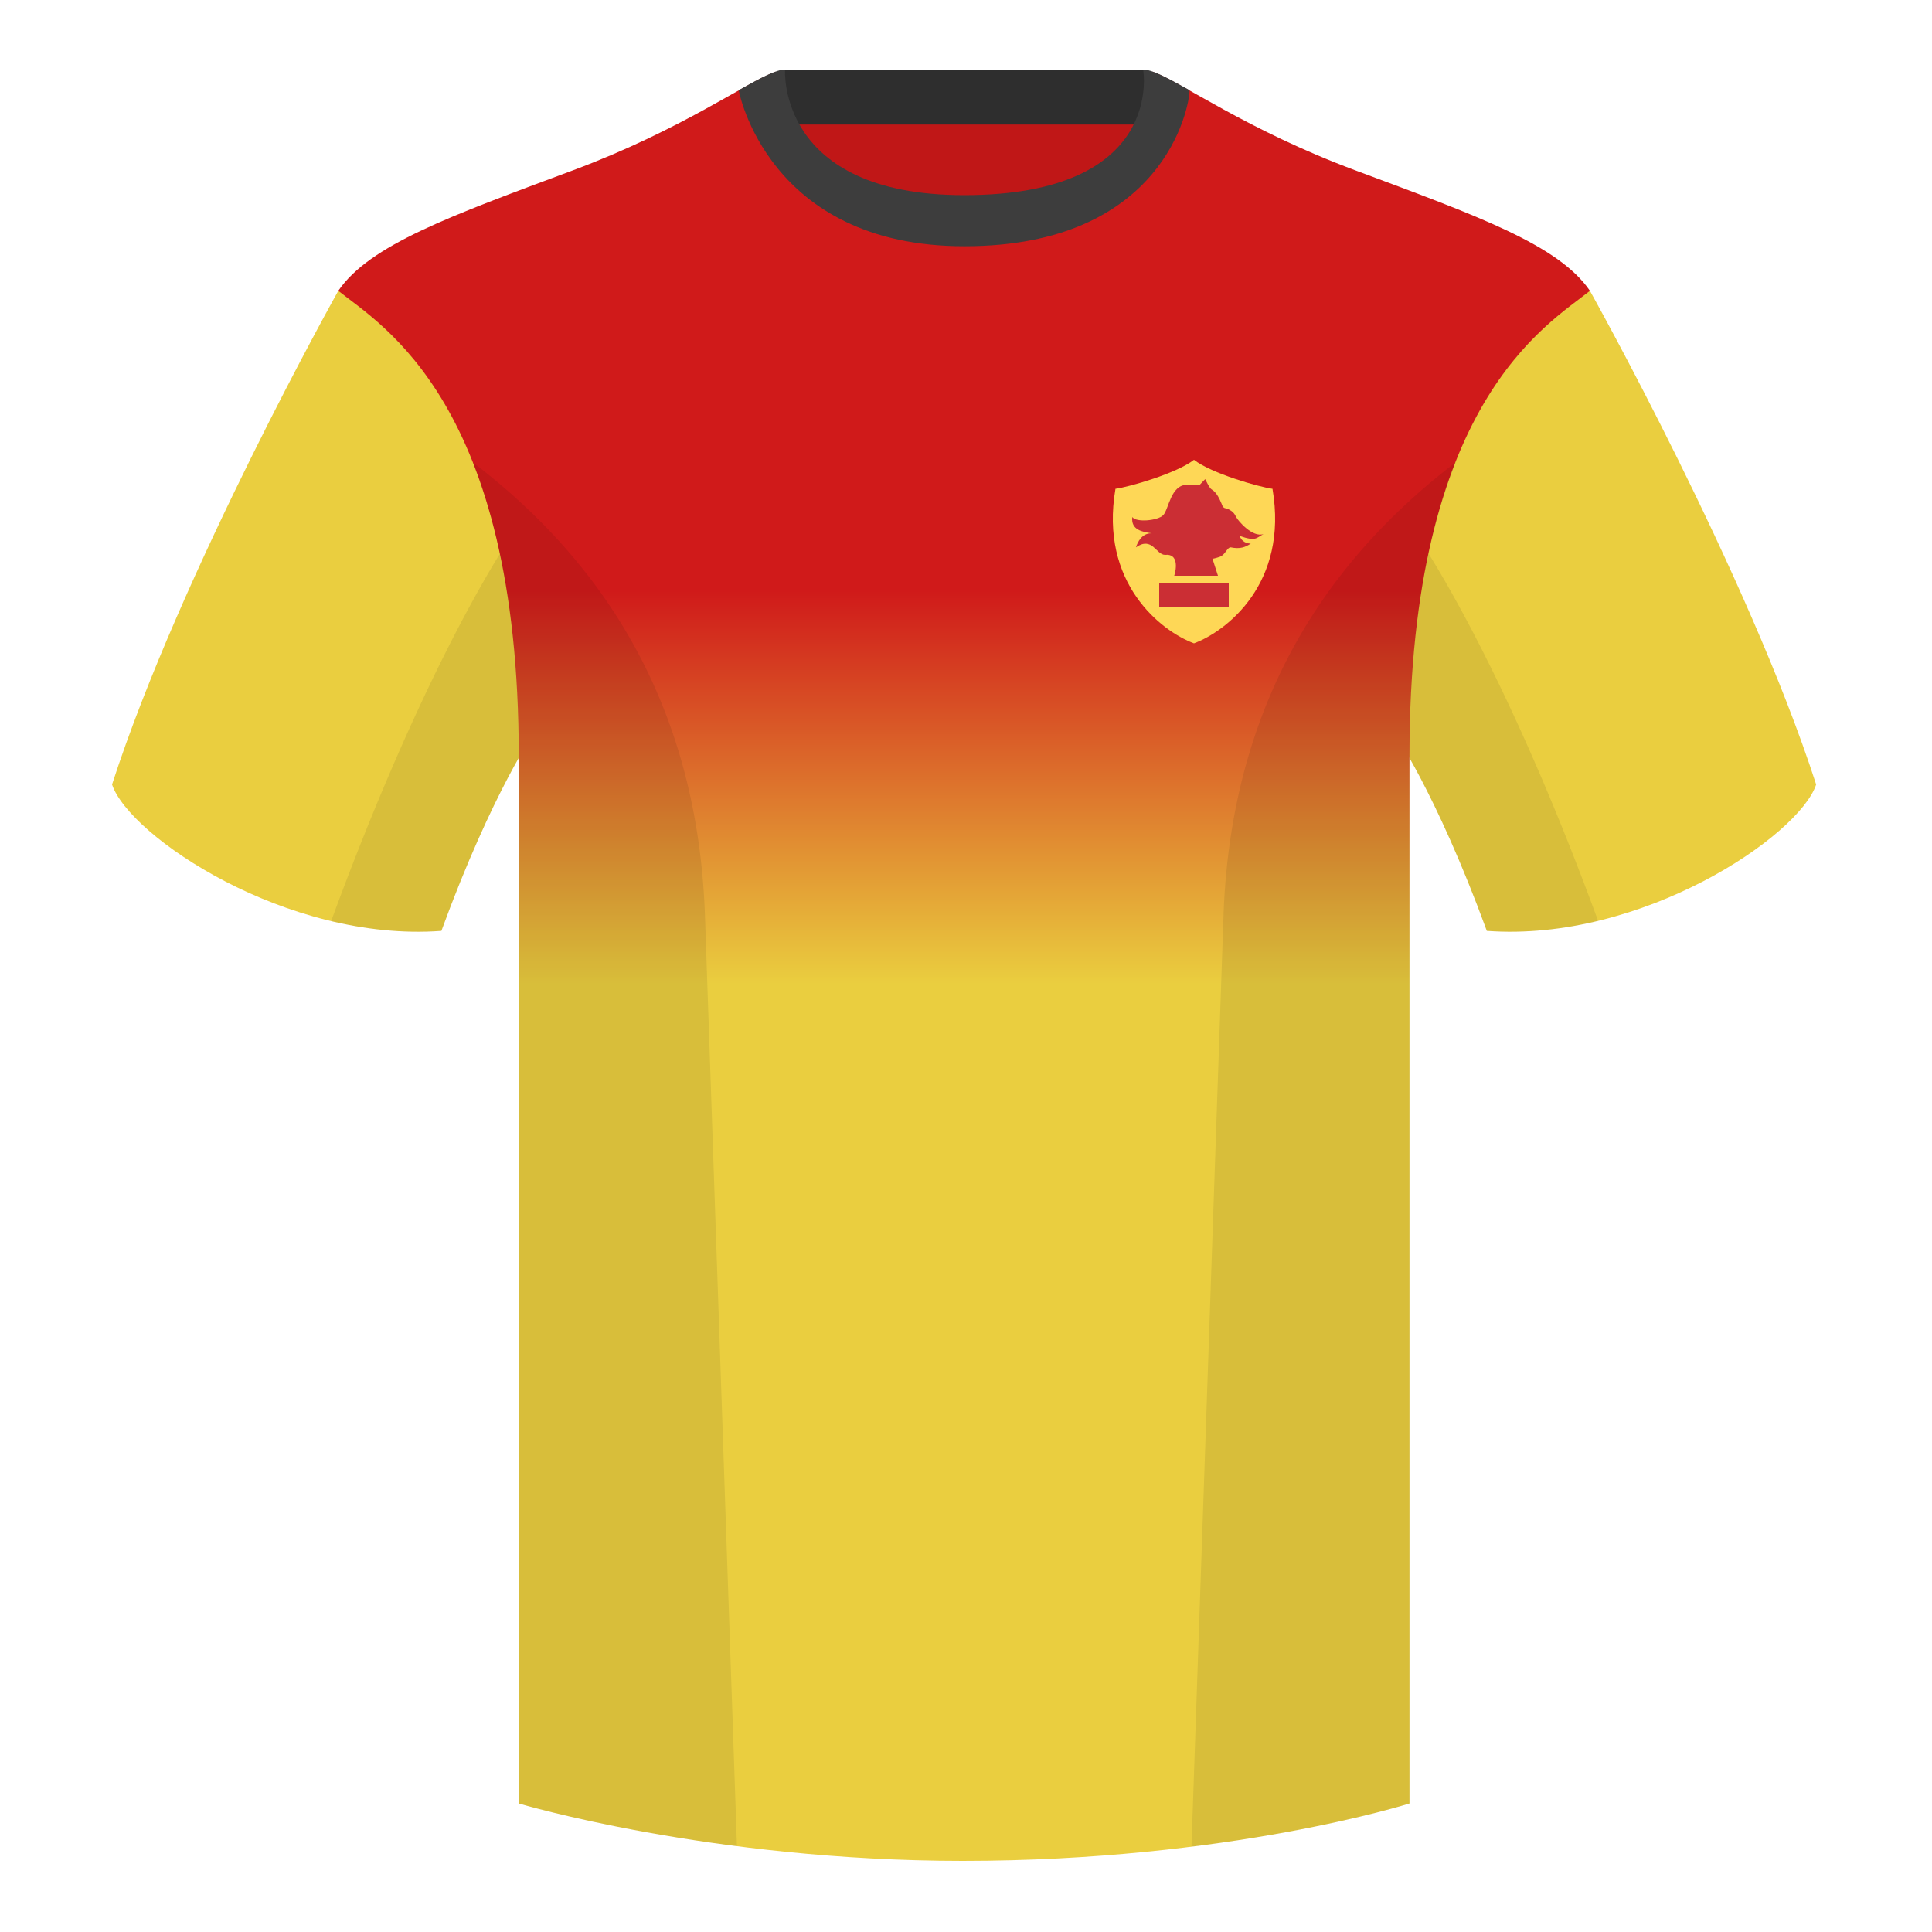<svg xmlns="http://www.w3.org/2000/svg" width="500" height="500" fill="none" viewBox="0 0 500 500"><path fill="#C01717" fill-rule="evenodd" d="M203 109.22h93.65v-87.3H203v87.3Z" clip-rule="evenodd"/><path fill="#2E2E2E" fill-rule="evenodd" d="M202.86 32.23h93.46v-14.2h-93.46v14.2Z" clip-rule="evenodd"/><path fill="#EACE3F" fill-rule="evenodd" d="M87.55 75.26S46.78 148.06 29 203.03c4.44 13.37 45.2 40.86 85.23 37.88 13.34-36.4 24.46-52 24.46-52s2.97-95.08-51.14-113.65ZM411.47 75.26s40.76 72.8 58.55 127.77c-4.44 13.37-45.2 40.86-85.23 37.88-13.34-36.4-24.46-52-24.46-52s-2.97-95.08 51.14-113.65Z" clip-rule="evenodd"/><path fill="url(#paint0_linear_2689_4532)" fill-rule="evenodd" d="M249.51 57.7c-50.08 0-47.8-39.47-48.74-39.14-7.52 2.62-24.14 14.94-52.44 25.5-31.87 11.88-52.63 19.31-60.78 31.2 11.11 8.91 46.7 28.97 46.7 120.34v271.14s49.65 14.86 114.88 14.86c68.93 0 115.64-14.86 115.64-14.86V195.6c0-91.37 35.58-111.43 46.7-120.34-8.15-11.89-28.9-19.32-60.78-31.2-28.36-10.58-44.98-22.92-52.48-25.51-.92-.32 4.18 39.15-48.7 39.15Z" clip-rule="evenodd"/><path fill="#3D3D3D" fill-rule="evenodd" d="M307.85 23.34c-5.77-3.23-9.73-5.34-12-5.34 0 0 5.88 32.5-46.34 32.5-48.52 0-46.34-32.5-46.34-32.5-2.28 0-6.23 2.1-12 5.34 0 0 7.37 40.39 58.4 40.39 51.48 0 58.28-35.9 58.28-40.38Z" clip-rule="evenodd"/><path fill="#000" fill-opacity=".08" fill-rule="evenodd" d="M413.58 238.32a93.76 93.76 0 0 1-28.8 2.6c-8.2-22.37-15.55-36.89-20-44.75v270.57s-21.1 6.71-55.87 11.12c-.18-.03-.37-.05-.55-.06l8.28-240.71c2.06-59.75 31.09-95.29 60.1-117.44a148.7 148.7 0 0 0-7 23.67c7.35 11.85 24.44 42.07 43.83 94.96l.01.04ZM190.72 477.8c-34.25-4.4-56.48-11.06-56.48-11.06V196.17c-4.46 7.87-11.81 22.38-20 44.75-9.64.71-19.32-.34-28.52-2.53l.02-.1c19.38-52.84 36.3-83.06 43.61-94.94a148.64 148.64 0 0 0-7-23.7c29 22.15 58.04 57.69 60.1 117.44l8.27 240.7Z" clip-rule="evenodd"/><path fill="#FED756" d="M309 166.5c-8.51-3.17-24.49-15.6-20.32-40 3.65-.5 15.82-4 20.32-7.5 4.5 3.5 16.67 7 20.32 7.5 4.17 24.4-11.81 36.83-20.32 40Z"/><path fill="#CB2E34" d="M303.89 149c.63-1.96 1.03-5.78-2.36-5.4-2.36 0-3.3-4.9-7.55-1.95.41-1.3 1.56-3.73 4.08-3.63-2.37-.37-5.43-.85-5.02-4.22.94 1.47 6.6.98 8.01-.49 1.42-1.47 1.9-7.84 6.14-7.84h3.3l1.41-1.47c.32.65 1.04 2.06 1.42 2.45.47.5 1.42.5 2.83 3.92.47 1.47.94.98 1.89 1.47.94.5 1.41.98 1.88 1.96.48.98 4.25 5.4 7.08 4.41-1.89.99-1.89 1.97-6.13.5.15.65.94 1.96 2.83 1.96-1.42.98-2.83 1.47-5.2.98-.93 0-1.4 1.96-2.82 2.45-1.13.39-1.73.49-1.89.49l1.42 4.41h-11.32ZM300 151h18v6h-18z"/><defs><linearGradient id="paint0_linear_2689_4532" x1="249.51" x2="249.51" y1="18.55" y2="481.6" gradientUnits="userSpaceOnUse"><stop offset=".29" stop-color="#D01A1A"/><stop offset=".51" stop-color="#EACE3F"/></linearGradient></defs></svg>
